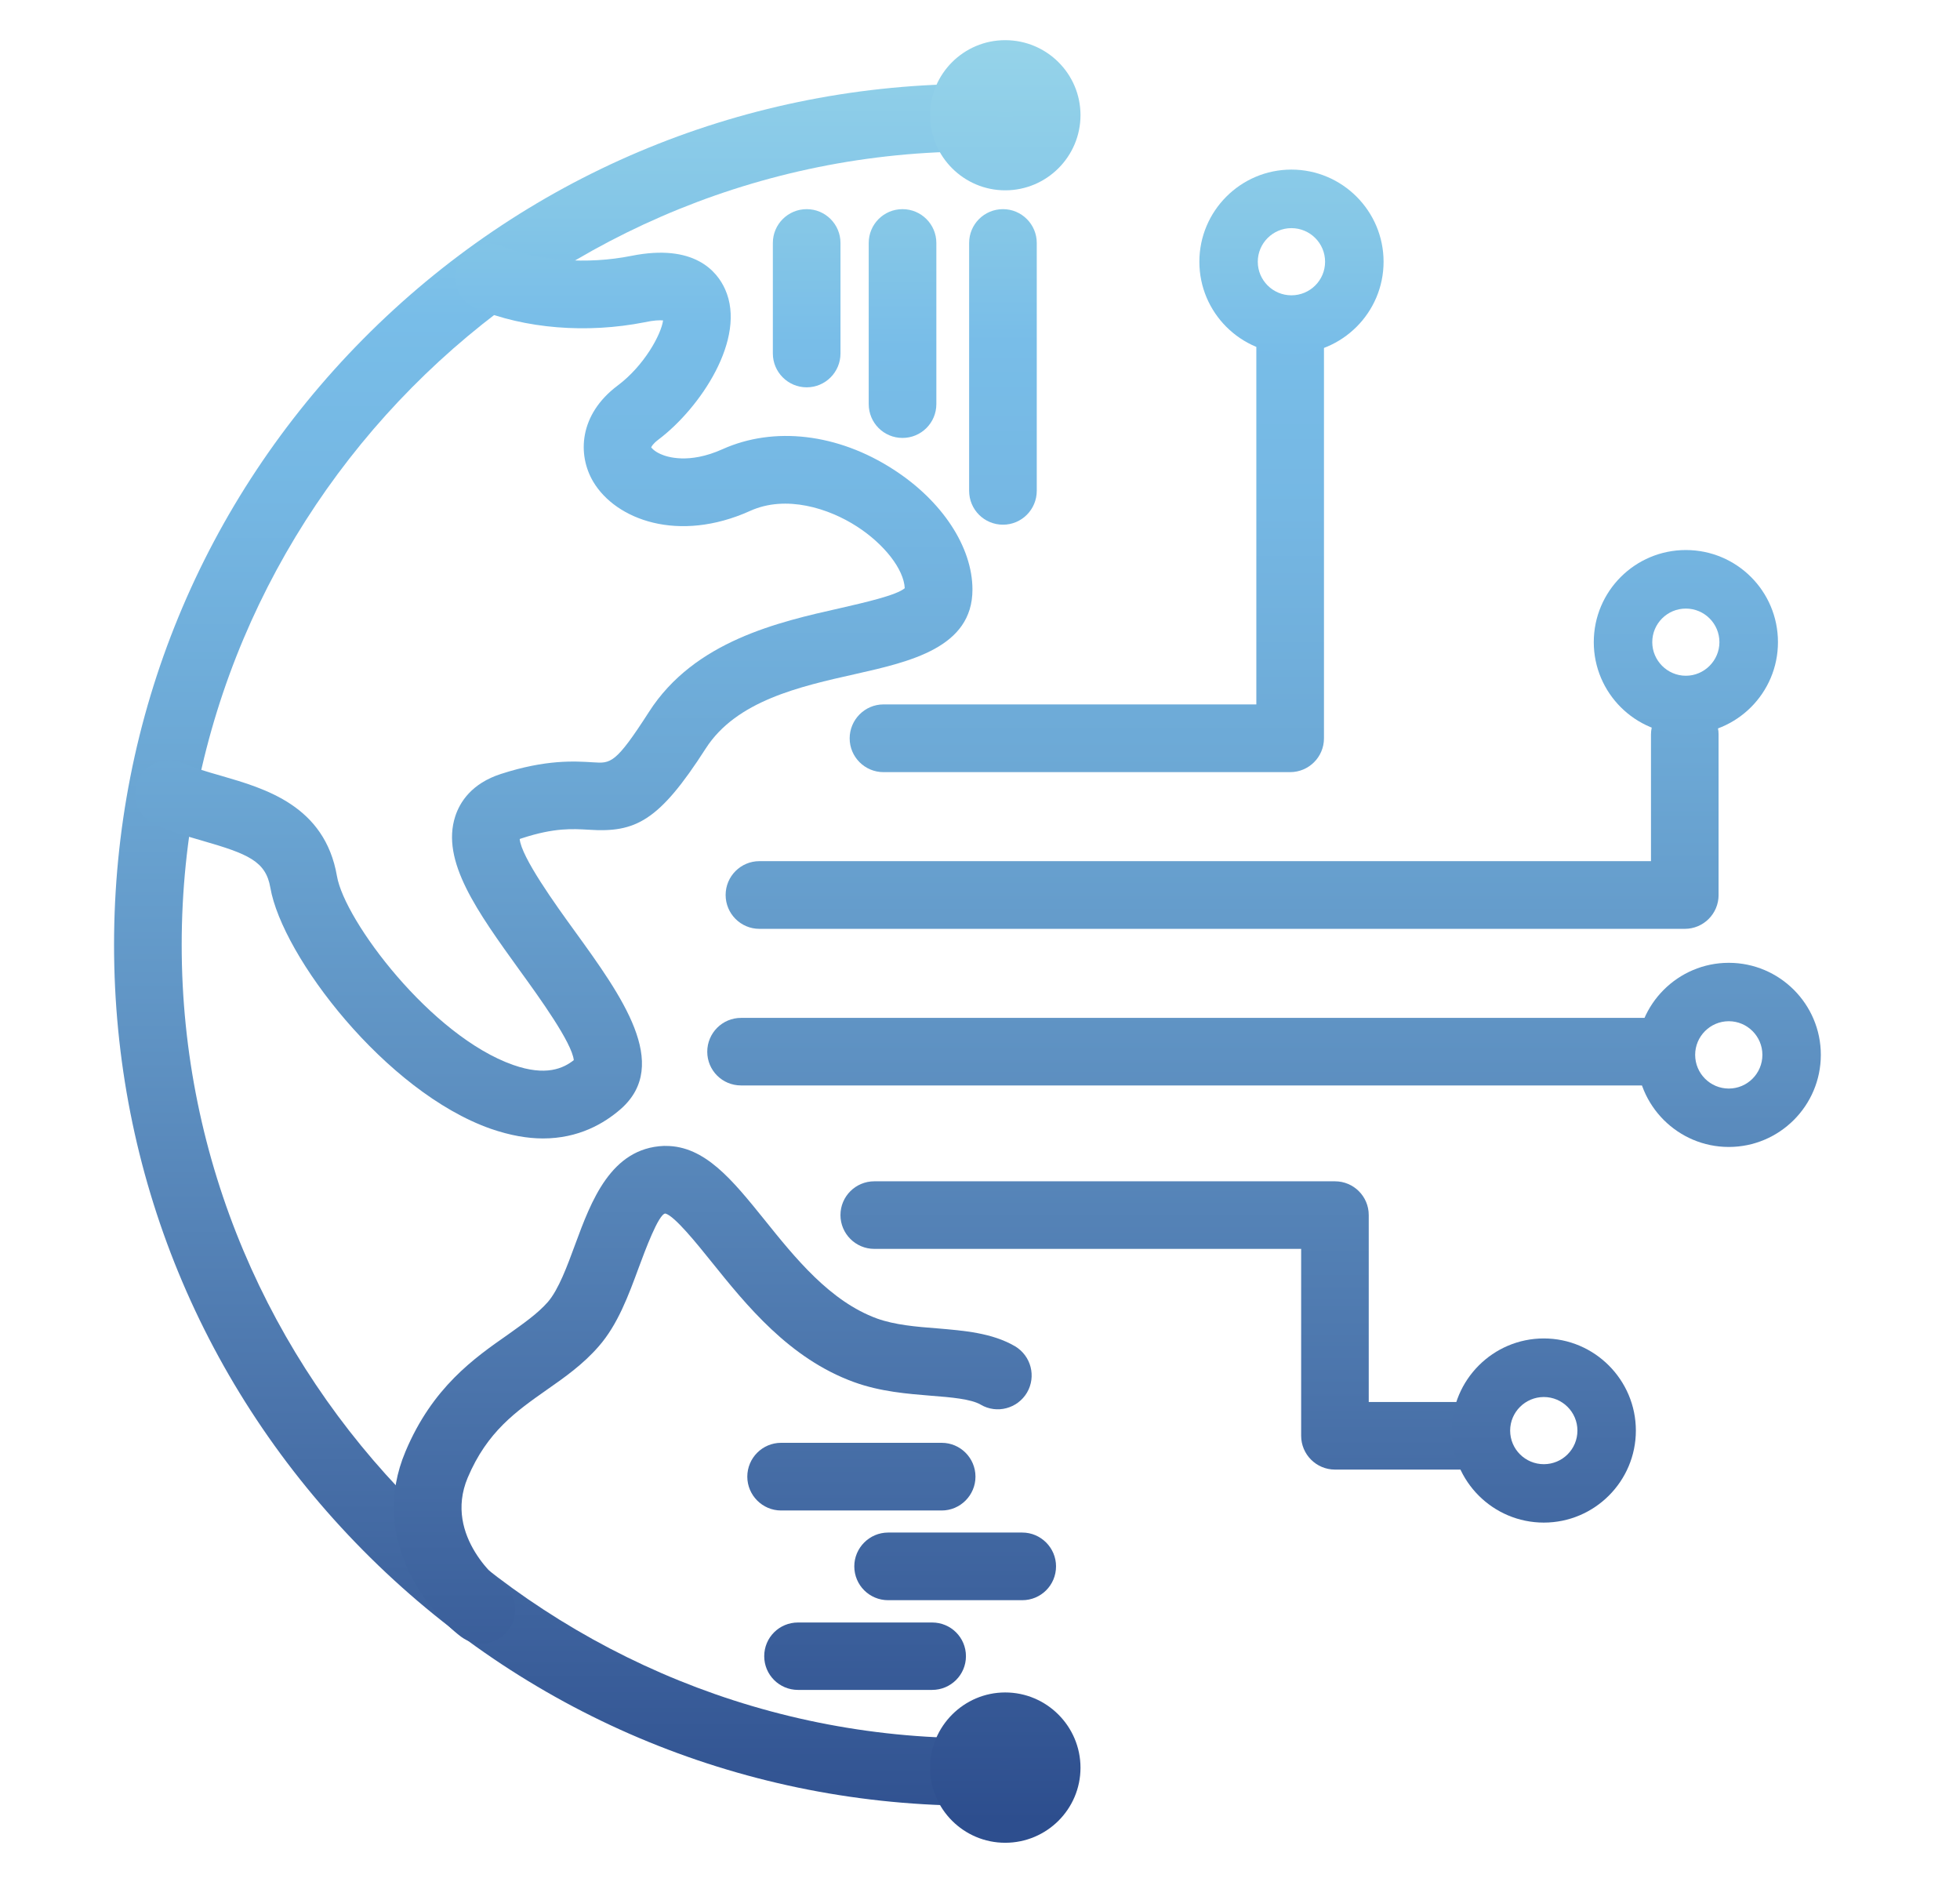 <?xml version="1.0" encoding="utf-8"?>
<!-- Generator: Adobe Illustrator 15.0.0, SVG Export Plug-In . SVG Version: 6.00 Build 0)  -->
<!DOCTYPE svg PUBLIC "-//W3C//DTD SVG 1.1//EN" "http://www.w3.org/Graphics/SVG/1.1/DTD/svg11.dtd">
<svg version="1.1" id="Layer_1" xmlns="http://www.w3.org/2000/svg" xmlns:xlink="http://www.w3.org/1999/xlink" x="0px" y="0px"
	 width="82.473px" height="79.472px" viewBox="0 0 82.473 79.472" enable-background="new 0 0 82.473 79.472" xml:space="preserve">
<g>
	<g>
		<g>
			<defs>
				<path id="SVGID_1_" d="M15.284,14.26C8.523,21.087,4.799,30.139,4.799,39.75c0,9.603,3.725,18.655,10.485,25.481
					c6.754,6.821,15.763,10.633,25.357,10.736l0.028-2.843C22.461,72.929,7.645,57.955,7.645,39.75
					c0-18.209,14.816-33.183,33.025-33.377l-0.028-2.842C31.047,3.634,22.038,7.445,15.284,14.26"/>
			</defs>
			<clipPath id="SVGID_2_">
				<use xlink:href="#SVGID_1_"  overflow="visible"/>
			</clipPath>
			
				<linearGradient id="SVGID_3_" gradientUnits="userSpaceOnUse" x1="-207.039" y1="289.912" x2="-206.608" y2="289.912" gradientTransform="matrix(0 -188.13 -188.13 0 54563.848 -38873.305)">
				<stop  offset="0" style="stop-color:#2D4E8E"/>
				<stop  offset="0.04" style="stop-color:#335593"/>
				<stop  offset="0.225" style="stop-color:#4B74AB"/>
				<stop  offset="0.397" style="stop-color:#5E91C2"/>
				<stop  offset="0.549" style="stop-color:#6CA8D5"/>
				<stop  offset="0.677" style="stop-color:#75B7E3"/>
				<stop  offset="0.765" style="stop-color:#78BDE8"/>
				<stop  offset="0.817" style="stop-color:#84C6E7"/>
				<stop  offset="0.919" style="stop-color:#95D3E9"/>
				<stop  offset="1" style="stop-color:#9ADAEA"/>
			</linearGradient>
			<rect x="4.799" y="3.531" clip-path="url(#SVGID_2_)" fill="url(#SVGID_3_)" width="35.871" height="72.437"/>
		</g>
		<g>
			<defs>
				<path id="SVGID_4_" d="M52.864,14.532v15.103h-15.69c-0.784,0-1.422,0.645-1.422,1.429c0,0.781,0.638,1.42,1.422,1.42h17.112
					c0.788,0,1.424-0.639,1.424-1.42V14.532c0-0.792-0.636-1.426-1.424-1.426C53.5,13.106,52.864,13.74,52.864,14.532"/>
			</defs>
			<clipPath id="SVGID_5_">
				<use xlink:href="#SVGID_4_"  overflow="visible"/>
			</clipPath>
			
				<linearGradient id="SVGID_6_" gradientUnits="userSpaceOnUse" x1="-207.039" y1="290.072" x2="-206.608" y2="290.072" gradientTransform="matrix(0 -188.13 -188.13 0 54617.223 -38873.305)">
				<stop  offset="0" style="stop-color:#2D4E8E"/>
				<stop  offset="0.04" style="stop-color:#335593"/>
				<stop  offset="0.225" style="stop-color:#4B74AB"/>
				<stop  offset="0.397" style="stop-color:#5E91C2"/>
				<stop  offset="0.549" style="stop-color:#6CA8D5"/>
				<stop  offset="0.677" style="stop-color:#75B7E3"/>
				<stop  offset="0.765" style="stop-color:#78BDE8"/>
				<stop  offset="0.817" style="stop-color:#84C6E7"/>
				<stop  offset="0.919" style="stop-color:#95D3E9"/>
				<stop  offset="1" style="stop-color:#9ADAEA"/>
			</linearGradient>
			<rect x="35.752" y="13.106" clip-path="url(#SVGID_5_)" fill="url(#SVGID_6_)" width="19.958" height="19.377"/>
		</g>
		<g>
			<defs>
				<path id="SVGID_7_" d="M69.47,30.908v5.321H31.954c-0.785,0-1.421,0.639-1.421,1.423c0,0.787,0.636,1.425,1.421,1.425h38.937
					c0.789,0,1.424-0.638,1.424-1.425v-6.744c0-0.786-0.635-1.419-1.424-1.419C70.107,29.489,69.47,30.122,69.47,30.908"/>
			</defs>
			<clipPath id="SVGID_8_">
				<use xlink:href="#SVGID_7_"  overflow="visible"/>
			</clipPath>
			
				<linearGradient id="SVGID_9_" gradientUnits="userSpaceOnUse" x1="-207.038" y1="290.113" x2="-206.608" y2="290.113" gradientTransform="matrix(0 -188.13 -188.13 0 54630.473 -38873.305)">
				<stop  offset="0" style="stop-color:#2D4E8E"/>
				<stop  offset="0.04" style="stop-color:#335593"/>
				<stop  offset="0.225" style="stop-color:#4B74AB"/>
				<stop  offset="0.397" style="stop-color:#5E91C2"/>
				<stop  offset="0.549" style="stop-color:#6CA8D5"/>
				<stop  offset="0.677" style="stop-color:#75B7E3"/>
				<stop  offset="0.765" style="stop-color:#78BDE8"/>
				<stop  offset="0.817" style="stop-color:#84C6E7"/>
				<stop  offset="0.919" style="stop-color:#95D3E9"/>
				<stop  offset="1" style="stop-color:#9ADAEA"/>
			</linearGradient>
			<rect x="30.533" y="29.489" clip-path="url(#SVGID_8_)" fill="url(#SVGID_9_)" width="41.781" height="9.588"/>
		</g>
		<g>
			<defs>
				<path id="SVGID_10_" d="M31.181,42.823c-0.788,0-1.421,0.64-1.421,1.424c0,0.785,0.633,1.418,1.421,1.418h38.66
					c0.784,0,1.42-0.633,1.42-1.418c0-0.784-0.636-1.424-1.42-1.424H31.181z"/>
			</defs>
			<clipPath id="SVGID_11_">
				<use xlink:href="#SVGID_10_"  overflow="visible"/>
			</clipPath>
			
				<linearGradient id="SVGID_12_" gradientUnits="userSpaceOnUse" x1="-207.039" y1="290.106" x2="-206.608" y2="290.106" gradientTransform="matrix(0 -188.13 -188.13 0 54628.348 -38873.305)">
				<stop  offset="0" style="stop-color:#2D4E8E"/>
				<stop  offset="0.04" style="stop-color:#335593"/>
				<stop  offset="0.225" style="stop-color:#4B74AB"/>
				<stop  offset="0.397" style="stop-color:#5E91C2"/>
				<stop  offset="0.549" style="stop-color:#6CA8D5"/>
				<stop  offset="0.677" style="stop-color:#75B7E3"/>
				<stop  offset="0.765" style="stop-color:#78BDE8"/>
				<stop  offset="0.817" style="stop-color:#84C6E7"/>
				<stop  offset="0.919" style="stop-color:#95D3E9"/>
				<stop  offset="1" style="stop-color:#9ADAEA"/>
			</linearGradient>
			<rect x="29.76" y="42.823" clip-path="url(#SVGID_11_)" fill="url(#SVGID_12_)" width="41.501" height="2.842"/>
		</g>
		<g>
			<defs>
				<path id="SVGID_13_" d="M36.788,49.698c-0.784,0-1.423,0.635-1.423,1.42c0,0.784,0.639,1.423,1.423,1.423H54.75v7.861
					c0,0.785,0.637,1.424,1.423,1.424h5.811c0.787,0,1.422-0.639,1.422-1.424c0-0.792-0.635-1.419-1.422-1.419h-4.39v-7.865
					c0-0.785-0.636-1.42-1.421-1.42H36.788z"/>
			</defs>
			<clipPath id="SVGID_14_">
				<use xlink:href="#SVGID_13_"  overflow="visible"/>
			</clipPath>
			
				<linearGradient id="SVGID_15_" gradientUnits="userSpaceOnUse" x1="-207.039" y1="290.1" x2="-206.608" y2="290.1" gradientTransform="matrix(0 -188.13 -188.13 0 54625.723 -38873.305)">
				<stop  offset="0" style="stop-color:#2D4E8E"/>
				<stop  offset="0.04" style="stop-color:#335593"/>
				<stop  offset="0.225" style="stop-color:#4B74AB"/>
				<stop  offset="0.397" style="stop-color:#5E91C2"/>
				<stop  offset="0.549" style="stop-color:#6CA8D5"/>
				<stop  offset="0.677" style="stop-color:#75B7E3"/>
				<stop  offset="0.765" style="stop-color:#78BDE8"/>
				<stop  offset="0.817" style="stop-color:#84C6E7"/>
				<stop  offset="0.919" style="stop-color:#95D3E9"/>
				<stop  offset="1" style="stop-color:#9ADAEA"/>
			</linearGradient>
			<rect x="35.365" y="49.698" clip-path="url(#SVGID_14_)" fill="url(#SVGID_15_)" width="28.04" height="12.128"/>
		</g>
		<g>
			<defs>
				<path id="SVGID_16_" d="M40.56,74.37c0,0.953,0.781,1.738,1.737,1.738c0.964,0,1.743-0.785,1.743-1.738
					c0-0.964-0.779-1.742-1.743-1.742C41.341,72.628,40.56,73.406,40.56,74.37"/>
			</defs>
			<clipPath id="SVGID_17_">
				<use xlink:href="#SVGID_16_"  overflow="visible"/>
			</clipPath>
			
				<linearGradient id="SVGID_18_" gradientUnits="userSpaceOnUse" x1="-207.039" y1="290.049" x2="-206.607" y2="290.049" gradientTransform="matrix(0 -188.13 -188.13 0 54609.348 -38873.305)">
				<stop  offset="0" style="stop-color:#2D4E8E"/>
				<stop  offset="0.04" style="stop-color:#335593"/>
				<stop  offset="0.225" style="stop-color:#4B74AB"/>
				<stop  offset="0.397" style="stop-color:#5E91C2"/>
				<stop  offset="0.549" style="stop-color:#6CA8D5"/>
				<stop  offset="0.677" style="stop-color:#75B7E3"/>
				<stop  offset="0.765" style="stop-color:#78BDE8"/>
				<stop  offset="0.817" style="stop-color:#84C6E7"/>
				<stop  offset="0.919" style="stop-color:#95D3E9"/>
				<stop  offset="1" style="stop-color:#9ADAEA"/>
			</linearGradient>
			<rect x="40.56" y="72.628" clip-path="url(#SVGID_17_)" fill="url(#SVGID_18_)" width="3.48" height="3.48"/>
		</g>
		<g>
			<defs>
				<path id="SVGID_19_" d="M41.982,74.37c0-0.173,0.138-0.319,0.314-0.319s0.32,0.146,0.32,0.319c0,0.174-0.144,0.313-0.32,0.313
					S41.982,74.544,41.982,74.37 M39.136,74.37c0,1.743,1.42,3.156,3.161,3.156c1.748,0,3.168-1.413,3.168-3.156
					c0-1.742-1.42-3.168-3.168-3.168C40.556,71.202,39.136,72.628,39.136,74.37"/>
			</defs>
			<clipPath id="SVGID_20_">
				<use xlink:href="#SVGID_19_"  overflow="visible"/>
			</clipPath>
			
				<linearGradient id="SVGID_21_" gradientUnits="userSpaceOnUse" x1="-207.039" y1="290.049" x2="-206.605" y2="290.049" gradientTransform="matrix(0 -188.13 -188.13 0 54609.348 -38873.305)">
				<stop  offset="0" style="stop-color:#2D4E8E"/>
				<stop  offset="0.04" style="stop-color:#335593"/>
				<stop  offset="0.225" style="stop-color:#4B74AB"/>
				<stop  offset="0.397" style="stop-color:#5E91C2"/>
				<stop  offset="0.549" style="stop-color:#6CA8D5"/>
				<stop  offset="0.677" style="stop-color:#75B7E3"/>
				<stop  offset="0.765" style="stop-color:#78BDE8"/>
				<stop  offset="0.817" style="stop-color:#84C6E7"/>
				<stop  offset="0.919" style="stop-color:#95D3E9"/>
				<stop  offset="1" style="stop-color:#9ADAEA"/>
			</linearGradient>
			<rect x="39.136" y="71.202" clip-path="url(#SVGID_20_)" fill="url(#SVGID_21_)" width="6.329" height="6.324"/>
		</g>
		<g>
			<defs>
				<path id="SVGID_22_" d="M40.56,4.844c0,0.964,0.781,1.744,1.737,1.744c0.964,0,1.743-0.78,1.743-1.744
					c0-0.957-0.779-1.735-1.743-1.735C41.341,3.108,40.56,3.887,40.56,4.844"/>
			</defs>
			<clipPath id="SVGID_23_">
				<use xlink:href="#SVGID_22_"  overflow="visible"/>
			</clipPath>
			
				<linearGradient id="SVGID_24_" gradientUnits="userSpaceOnUse" x1="-207.04" y1="290.049" x2="-206.608" y2="290.049" gradientTransform="matrix(0 -188.13 -188.13 0 54609.348 -38873.305)">
				<stop  offset="0" style="stop-color:#2D4E8E"/>
				<stop  offset="0.04" style="stop-color:#335593"/>
				<stop  offset="0.225" style="stop-color:#4B74AB"/>
				<stop  offset="0.397" style="stop-color:#5E91C2"/>
				<stop  offset="0.549" style="stop-color:#6CA8D5"/>
				<stop  offset="0.677" style="stop-color:#75B7E3"/>
				<stop  offset="0.765" style="stop-color:#78BDE8"/>
				<stop  offset="0.817" style="stop-color:#84C6E7"/>
				<stop  offset="0.919" style="stop-color:#95D3E9"/>
				<stop  offset="1" style="stop-color:#9ADAEA"/>
			</linearGradient>
			<rect x="40.56" y="3.108" clip-path="url(#SVGID_23_)" fill="url(#SVGID_24_)" width="3.48" height="3.479"/>
		</g>
		<g>
			<defs>
				<path id="SVGID_25_" d="M41.982,4.844c0-0.172,0.138-0.317,0.314-0.317s0.32,0.146,0.32,0.317c0,0.174-0.144,0.32-0.32,0.32
					S41.982,5.018,41.982,4.844 M39.136,4.844c0,1.744,1.42,3.163,3.161,3.163c1.748,0,3.168-1.419,3.168-3.163
					c0-1.742-1.42-3.154-3.168-3.154C40.556,1.689,39.136,3.102,39.136,4.844"/>
			</defs>
			<clipPath id="SVGID_26_">
				<use xlink:href="#SVGID_25_"  overflow="visible"/>
			</clipPath>
			
				<linearGradient id="SVGID_27_" gradientUnits="userSpaceOnUse" x1="-207.039" y1="290.049" x2="-206.608" y2="290.049" gradientTransform="matrix(0 -188.13 -188.13 0 54609.348 -38873.305)">
				<stop  offset="0" style="stop-color:#2D4E8E"/>
				<stop  offset="0.04" style="stop-color:#335593"/>
				<stop  offset="0.225" style="stop-color:#4B74AB"/>
				<stop  offset="0.397" style="stop-color:#5E91C2"/>
				<stop  offset="0.549" style="stop-color:#6CA8D5"/>
				<stop  offset="0.677" style="stop-color:#75B7E3"/>
				<stop  offset="0.765" style="stop-color:#78BDE8"/>
				<stop  offset="0.817" style="stop-color:#84C6E7"/>
				<stop  offset="0.919" style="stop-color:#95D3E9"/>
				<stop  offset="1" style="stop-color:#9ADAEA"/>
			</linearGradient>
			<rect x="39.136" y="1.689" clip-path="url(#SVGID_26_)" fill="url(#SVGID_27_)" width="6.329" height="6.317"/>
		</g>
		<g>
			<defs>
				<path id="SVGID_28_" d="M19.254,11.114c-0.298,0.731,0.044,1.554,0.773,1.862c2.071,0.855,4.658,1.062,7.097,0.582
					c0.387-0.085,0.631-0.09,0.777-0.078c-0.08,0.59-0.794,1.905-1.91,2.739c-1.635,1.225-1.698,2.917-1.03,4.045
					c0.954,1.607,3.592,2.588,6.605,1.229c1.508-0.682,3.308-0.109,4.489,0.655c1.157,0.746,1.976,1.802,2.015,2.598
					c-0.351,0.304-1.754,0.616-2.697,0.834c-2.599,0.585-6.154,1.382-8.069,4.375c-1.403,2.181-1.602,2.166-2.348,2.116
					c-0.787-0.049-1.979-0.124-3.871,0.487c-1.246,0.4-1.735,1.192-1.928,1.781c-0.614,1.884,0.931,4.017,2.719,6.497
					c0.828,1.142,2.19,3.031,2.268,3.764c-0.441,0.349-1.174,0.686-2.547,0.204c-3.459-1.213-7.097-6.075-7.418-7.942
					c-0.512-2.973-3.03-3.688-4.865-4.222c-0.594-0.169-1.151-0.331-1.635-0.547c-0.722-0.309-1.559,0.015-1.874,0.735
					c-0.316,0.719,0.012,1.555,0.732,1.873c0.655,0.285,1.334,0.482,1.986,0.671c1.918,0.553,2.661,0.86,2.852,1.971
					c0.5,2.89,4.854,8.592,9.277,10.146c0.816,0.281,1.544,0.406,2.195,0.406c1.494,0,2.569-0.622,3.282-1.246
					c2.104-1.867,0.045-4.727-1.948-7.48c-0.798-1.1-2.245-3.108-2.314-3.872c0.024-0.011,0.058-0.021,0.096-0.032
					c1.373-0.45,2.136-0.396,2.809-0.358c1.967,0.13,2.953-0.346,4.926-3.421c1.286-2.003,3.949-2.604,6.301-3.13
					c2.305-0.52,4.92-1.114,4.92-3.551c0-1.793-1.273-3.731-3.322-5.052c-2.341-1.517-5.031-1.829-7.198-0.854
					c-1.422,0.639-2.347,0.32-2.6,0.205c-0.293-0.128-0.387-0.276-0.397-0.279c0.006-0.035,0.075-0.158,0.296-0.326
					c1.773-1.333,3.735-4.266,2.815-6.325c-0.335-0.756-1.299-1.941-3.947-1.41c-1.873,0.373-3.91,0.215-5.452-0.417
					c-0.179-0.071-0.361-0.108-0.541-0.108C20.013,10.238,19.483,10.572,19.254,11.114"/>
			</defs>
			<clipPath id="SVGID_29_">
				<use xlink:href="#SVGID_28_"  overflow="visible"/>
			</clipPath>
			
				<linearGradient id="SVGID_30_" gradientUnits="userSpaceOnUse" x1="-207.039" y1="289.916" x2="-206.607" y2="289.916" gradientTransform="matrix(0 -188.13 -188.13 0 54565.223 -38873.305)">
				<stop  offset="0" style="stop-color:#2D4E8E"/>
				<stop  offset="0.04" style="stop-color:#335593"/>
				<stop  offset="0.225" style="stop-color:#4B74AB"/>
				<stop  offset="0.397" style="stop-color:#5E91C2"/>
				<stop  offset="0.549" style="stop-color:#6CA8D5"/>
				<stop  offset="0.677" style="stop-color:#75B7E3"/>
				<stop  offset="0.765" style="stop-color:#78BDE8"/>
				<stop  offset="0.817" style="stop-color:#84C6E7"/>
				<stop  offset="0.919" style="stop-color:#95D3E9"/>
				<stop  offset="1" style="stop-color:#9ADAEA"/>
			</linearGradient>
			<rect x="5.488" y="10.232" clip-path="url(#SVGID_29_)" fill="url(#SVGID_30_)" width="35.43" height="37.664"/>
		</g>
		<g>
			<defs>
				<path id="SVGID_31_" d="M27.935,48.209c-2.233,0.088-3.062,2.329-3.728,4.132c-0.345,0.938-0.701,1.906-1.152,2.432
					c-0.437,0.497-1.019,0.898-1.692,1.381c-1.41,0.984-3.166,2.214-4.3,4.909c-1.525,3.606,0.861,6.675,2.334,7.792
					c0.26,0.193,0.557,0.29,0.859,0.29c0.429,0,0.854-0.193,1.133-0.567c0.476-0.627,0.352-1.516-0.276-1.992
					c-0.02-0.016-2.483-1.922-1.433-4.419c0.822-1.942,2.035-2.786,3.319-3.691c0.753-0.525,1.539-1.077,2.199-1.84
					c0.799-0.915,1.246-2.134,1.681-3.313c0.25-0.671,0.832-2.259,1.118-2.27c0.39,0.103,1.327,1.268,1.948,2.041
					c1.456,1.81,3.266,4.062,5.988,5.051c1.116,0.406,2.255,0.493,3.264,0.576c0.818,0.063,1.665,0.136,2.068,0.373
					c0.678,0.4,1.548,0.167,1.948-0.505c0.398-0.677,0.175-1.547-0.505-1.953c-0.968-0.563-2.145-0.655-3.285-0.752
					c-0.867-0.066-1.766-0.143-2.517-0.412c-1.978-0.721-3.445-2.546-4.744-4.163c-1.342-1.663-2.499-3.099-4.142-3.099
					C27.994,48.209,27.964,48.209,27.935,48.209"/>
			</defs>
			<clipPath id="SVGID_32_">
				<use xlink:href="#SVGID_31_"  overflow="visible"/>
			</clipPath>
			
				<linearGradient id="SVGID_33_" gradientUnits="userSpaceOnUse" x1="-207.039" y1="289.965" x2="-206.608" y2="289.965" gradientTransform="matrix(0 -188.13 -188.13 0 54580.723 -38873.305)">
				<stop  offset="0" style="stop-color:#2D4E8E"/>
				<stop  offset="0.04" style="stop-color:#335593"/>
				<stop  offset="0.225" style="stop-color:#4B74AB"/>
				<stop  offset="0.397" style="stop-color:#5E91C2"/>
				<stop  offset="0.549" style="stop-color:#6CA8D5"/>
				<stop  offset="0.677" style="stop-color:#75B7E3"/>
				<stop  offset="0.765" style="stop-color:#78BDE8"/>
				<stop  offset="0.817" style="stop-color:#84C6E7"/>
				<stop  offset="0.919" style="stop-color:#95D3E9"/>
				<stop  offset="1" style="stop-color:#9ADAEA"/>
			</linearGradient>
			<rect x="15.537" y="48.209" clip-path="url(#SVGID_32_)" fill="url(#SVGID_33_)" width="28.075" height="20.936"/>
		</g>
		<g>
			<defs>
				<path id="SVGID_34_" d="M32.52,10.221v4.65c0,0.785,0.639,1.424,1.424,1.424c0.786,0,1.422-0.639,1.422-1.424v-4.65
					c0-0.785-0.636-1.422-1.422-1.422C33.158,8.799,32.52,9.436,32.52,10.221"/>
			</defs>
			<clipPath id="SVGID_35_">
				<use xlink:href="#SVGID_34_"  overflow="visible"/>
			</clipPath>
			
				<linearGradient id="SVGID_36_" gradientUnits="userSpaceOnUse" x1="-207.037" y1="289.99" x2="-206.608" y2="289.99" gradientTransform="matrix(0 -188.13 -188.13 0 54589.848 -38873.305)">
				<stop  offset="0" style="stop-color:#2D4E8E"/>
				<stop  offset="0.04" style="stop-color:#335593"/>
				<stop  offset="0.225" style="stop-color:#4B74AB"/>
				<stop  offset="0.397" style="stop-color:#5E91C2"/>
				<stop  offset="0.549" style="stop-color:#6CA8D5"/>
				<stop  offset="0.677" style="stop-color:#75B7E3"/>
				<stop  offset="0.765" style="stop-color:#78BDE8"/>
				<stop  offset="0.817" style="stop-color:#84C6E7"/>
				<stop  offset="0.919" style="stop-color:#95D3E9"/>
				<stop  offset="1" style="stop-color:#9ADAEA"/>
			</linearGradient>
			<rect x="32.52" y="8.799" clip-path="url(#SVGID_35_)" fill="url(#SVGID_36_)" width="2.846" height="7.496"/>
		</g>
		<g>
			<defs>
				<path id="SVGID_37_" d="M36.554,10.221V17c0,0.79,0.635,1.424,1.422,1.424c0.785,0,1.424-0.634,1.424-1.424v-6.779
					c0-0.785-0.639-1.422-1.424-1.422C37.188,8.799,36.554,9.436,36.554,10.221"/>
			</defs>
			<clipPath id="SVGID_38_">
				<use xlink:href="#SVGID_37_"  overflow="visible"/>
			</clipPath>
			
				<linearGradient id="SVGID_39_" gradientUnits="userSpaceOnUse" x1="-207.04" y1="290.018" x2="-206.608" y2="290.018" gradientTransform="matrix(0 -188.13 -188.13 0 54599.223 -38873.305)">
				<stop  offset="0" style="stop-color:#2D4E8E"/>
				<stop  offset="0.04" style="stop-color:#335593"/>
				<stop  offset="0.225" style="stop-color:#4B74AB"/>
				<stop  offset="0.397" style="stop-color:#5E91C2"/>
				<stop  offset="0.549" style="stop-color:#6CA8D5"/>
				<stop  offset="0.677" style="stop-color:#75B7E3"/>
				<stop  offset="0.765" style="stop-color:#78BDE8"/>
				<stop  offset="0.817" style="stop-color:#84C6E7"/>
				<stop  offset="0.919" style="stop-color:#95D3E9"/>
				<stop  offset="1" style="stop-color:#9ADAEA"/>
			</linearGradient>
			<rect x="36.554" y="8.799" clip-path="url(#SVGID_38_)" fill="url(#SVGID_39_)" width="2.846" height="9.625"/>
		</g>
		<g>
			<defs>
				<path id="SVGID_40_" d="M40.779,10.221v10.426c0,0.792,0.636,1.427,1.426,1.427c0.78,0,1.42-0.635,1.42-1.427V10.221
					c0-0.785-0.64-1.422-1.42-1.422C41.415,8.799,40.779,9.436,40.779,10.221"/>
			</defs>
			<clipPath id="SVGID_41_">
				<use xlink:href="#SVGID_40_"  overflow="visible"/>
			</clipPath>
			
				<linearGradient id="SVGID_42_" gradientUnits="userSpaceOnUse" x1="-207.038" y1="290.049" x2="-206.608" y2="290.049" gradientTransform="matrix(0 -188.13 -188.13 0 54609.098 -38873.305)">
				<stop  offset="0" style="stop-color:#2D4E8E"/>
				<stop  offset="0.04" style="stop-color:#335593"/>
				<stop  offset="0.225" style="stop-color:#4B74AB"/>
				<stop  offset="0.397" style="stop-color:#5E91C2"/>
				<stop  offset="0.549" style="stop-color:#6CA8D5"/>
				<stop  offset="0.677" style="stop-color:#75B7E3"/>
				<stop  offset="0.765" style="stop-color:#78BDE8"/>
				<stop  offset="0.817" style="stop-color:#84C6E7"/>
				<stop  offset="0.919" style="stop-color:#95D3E9"/>
				<stop  offset="1" style="stop-color:#9ADAEA"/>
			</linearGradient>
			<rect x="40.779" y="8.799" clip-path="url(#SVGID_41_)" fill="url(#SVGID_42_)" width="2.846" height="13.274"/>
		</g>
		<g>
			<defs>
				<path id="SVGID_43_" d="M32.867,60.7c-0.786,0-1.422,0.639-1.422,1.424c0,0.779,0.636,1.423,1.422,1.423h6.758
					c0.784,0,1.421-0.644,1.421-1.423c0-0.785-0.637-1.424-1.421-1.424H32.867z"/>
			</defs>
			<clipPath id="SVGID_44_">
				<use xlink:href="#SVGID_43_"  overflow="visible"/>
			</clipPath>
			
				<linearGradient id="SVGID_45_" gradientUnits="userSpaceOnUse" x1="-207.039" y1="290.007" x2="-206.608" y2="290.007" gradientTransform="matrix(0 -188.13 -188.13 0 54595.223 -38873.305)">
				<stop  offset="0" style="stop-color:#2D4E8E"/>
				<stop  offset="0.04" style="stop-color:#335593"/>
				<stop  offset="0.225" style="stop-color:#4B74AB"/>
				<stop  offset="0.397" style="stop-color:#5E91C2"/>
				<stop  offset="0.549" style="stop-color:#6CA8D5"/>
				<stop  offset="0.677" style="stop-color:#75B7E3"/>
				<stop  offset="0.765" style="stop-color:#78BDE8"/>
				<stop  offset="0.817" style="stop-color:#84C6E7"/>
				<stop  offset="0.919" style="stop-color:#95D3E9"/>
				<stop  offset="1" style="stop-color:#9ADAEA"/>
			</linearGradient>
			<rect x="31.445" y="60.7" clip-path="url(#SVGID_44_)" fill="url(#SVGID_45_)" width="9.601" height="2.847"/>
		</g>
		<g>
			<defs>
				<path id="SVGID_46_" d="M37.371,64.475c-0.785,0-1.424,0.644-1.424,1.421c0,0.792,0.639,1.425,1.424,1.425h5.644
					c0.785,0,1.421-0.633,1.421-1.425c0-0.777-0.636-1.421-1.421-1.421H37.371z"/>
			</defs>
			<clipPath id="SVGID_47_">
				<use xlink:href="#SVGID_46_"  overflow="visible"/>
			</clipPath>
			
				<linearGradient id="SVGID_48_" gradientUnits="userSpaceOnUse" x1="-207.039" y1="290.033" x2="-206.608" y2="290.033" gradientTransform="matrix(0 -188.13 -188.13 0 54604.348 -38873.305)">
				<stop  offset="0" style="stop-color:#2D4E8E"/>
				<stop  offset="0.04" style="stop-color:#335593"/>
				<stop  offset="0.225" style="stop-color:#4B74AB"/>
				<stop  offset="0.397" style="stop-color:#5E91C2"/>
				<stop  offset="0.549" style="stop-color:#6CA8D5"/>
				<stop  offset="0.677" style="stop-color:#75B7E3"/>
				<stop  offset="0.765" style="stop-color:#78BDE8"/>
				<stop  offset="0.817" style="stop-color:#84C6E7"/>
				<stop  offset="0.919" style="stop-color:#95D3E9"/>
				<stop  offset="1" style="stop-color:#9ADAEA"/>
			</linearGradient>
			<rect x="35.947" y="64.475" clip-path="url(#SVGID_47_)" fill="url(#SVGID_48_)" width="8.488" height="2.846"/>
		</g>
		<g>
			<defs>
				<path id="SVGID_49_" d="M33.577,68.259c-0.783,0-1.42,0.628-1.42,1.418c0,0.784,0.637,1.418,1.42,1.418h5.646
					c0.784,0,1.422-0.634,1.422-1.418c0-0.79-0.638-1.418-1.422-1.418H33.577z"/>
			</defs>
			<clipPath id="SVGID_50_">
				<use xlink:href="#SVGID_49_"  overflow="visible"/>
			</clipPath>
			
				<linearGradient id="SVGID_51_" gradientUnits="userSpaceOnUse" x1="-207.039" y1="290.008" x2="-206.608" y2="290.008" gradientTransform="matrix(0 -188.13 -188.13 0 54595.598 -38873.305)">
				<stop  offset="0" style="stop-color:#2D4E8E"/>
				<stop  offset="0.04" style="stop-color:#335593"/>
				<stop  offset="0.225" style="stop-color:#4B74AB"/>
				<stop  offset="0.397" style="stop-color:#5E91C2"/>
				<stop  offset="0.549" style="stop-color:#6CA8D5"/>
				<stop  offset="0.677" style="stop-color:#75B7E3"/>
				<stop  offset="0.765" style="stop-color:#78BDE8"/>
				<stop  offset="0.817" style="stop-color:#84C6E7"/>
				<stop  offset="0.919" style="stop-color:#95D3E9"/>
				<stop  offset="1" style="stop-color:#9ADAEA"/>
			</linearGradient>
			<rect x="32.157" y="68.259" clip-path="url(#SVGID_50_)" fill="url(#SVGID_51_)" width="8.487" height="2.836"/>
		</g>
		<g>
			<defs>
				<path id="SVGID_52_" d="M52.925,11.012c0-0.779,0.636-1.414,1.415-1.414c0.784,0,1.417,0.635,1.417,1.414
					c0,0.78-0.633,1.412-1.417,1.412C53.561,12.424,52.925,11.792,52.925,11.012 M50.467,11.012c0,2.139,1.739,3.875,3.873,3.875
					c2.135,0,3.878-1.736,3.878-3.875s-1.743-3.877-3.878-3.877C52.206,7.135,50.467,8.873,50.467,11.012"/>
			</defs>
			<clipPath id="SVGID_53_">
				<use xlink:href="#SVGID_52_"  overflow="visible"/>
			</clipPath>
			
				<linearGradient id="SVGID_54_" gradientUnits="userSpaceOnUse" x1="-207.039" y1="290.133" x2="-206.608" y2="290.133" gradientTransform="matrix(0 -188.13 -188.13 0 54637.223 -38873.305)">
				<stop  offset="0" style="stop-color:#2D4E8E"/>
				<stop  offset="0.04" style="stop-color:#335593"/>
				<stop  offset="0.225" style="stop-color:#4B74AB"/>
				<stop  offset="0.397" style="stop-color:#5E91C2"/>
				<stop  offset="0.549" style="stop-color:#6CA8D5"/>
				<stop  offset="0.677" style="stop-color:#75B7E3"/>
				<stop  offset="0.765" style="stop-color:#78BDE8"/>
				<stop  offset="0.817" style="stop-color:#84C6E7"/>
				<stop  offset="0.919" style="stop-color:#95D3E9"/>
				<stop  offset="1" style="stop-color:#9ADAEA"/>
			</linearGradient>
			<rect x="50.467" y="7.135" clip-path="url(#SVGID_53_)" fill="url(#SVGID_54_)" width="7.751" height="7.752"/>
		</g>
		<g>
			<defs>
				<path id="SVGID_55_" d="M69.524,27.016c0-0.781,0.634-1.413,1.413-1.413s1.413,0.632,1.413,1.413
					c0,0.772-0.634,1.413-1.413,1.413S69.524,27.788,69.524,27.016 M67.063,27.016c0,2.137,1.738,3.871,3.874,3.871
					c2.14,0,3.876-1.734,3.876-3.871c0-2.146-1.736-3.876-3.876-3.876C68.802,23.14,67.063,24.87,67.063,27.016"/>
			</defs>
			<clipPath id="SVGID_56_">
				<use xlink:href="#SVGID_55_"  overflow="visible"/>
			</clipPath>
			
				<linearGradient id="SVGID_57_" gradientUnits="userSpaceOnUse" x1="-207.037" y1="290.25" x2="-206.608" y2="290.25" gradientTransform="matrix(0 -188.13 -188.13 0 54675.723 -38873.305)">
				<stop  offset="0" style="stop-color:#2D4E8E"/>
				<stop  offset="0.04" style="stop-color:#335593"/>
				<stop  offset="0.225" style="stop-color:#4B74AB"/>
				<stop  offset="0.397" style="stop-color:#5E91C2"/>
				<stop  offset="0.549" style="stop-color:#6CA8D5"/>
				<stop  offset="0.677" style="stop-color:#75B7E3"/>
				<stop  offset="0.765" style="stop-color:#78BDE8"/>
				<stop  offset="0.817" style="stop-color:#84C6E7"/>
				<stop  offset="0.919" style="stop-color:#95D3E9"/>
				<stop  offset="1" style="stop-color:#9ADAEA"/>
			</linearGradient>
			<rect x="67.063" y="23.14" clip-path="url(#SVGID_56_)" fill="url(#SVGID_57_)" width="7.75" height="7.747"/>
		</g>
		<g>
			<defs>
				<path id="SVGID_58_" d="M71.329,44.377c0-0.778,0.636-1.414,1.415-1.414s1.414,0.636,1.414,1.414
					c0,0.785-0.635,1.419-1.414,1.419S71.329,45.162,71.329,44.377 M68.871,44.377c0,2.139,1.739,3.876,3.873,3.876
					c2.136,0,3.873-1.737,3.873-3.876c0-2.133-1.737-3.871-3.873-3.871C70.61,40.506,68.871,42.244,68.871,44.377"/>
			</defs>
			<clipPath id="SVGID_59_">
				<use xlink:href="#SVGID_58_"  overflow="visible"/>
			</clipPath>
			
				<linearGradient id="SVGID_60_" gradientUnits="userSpaceOnUse" x1="-207.038" y1="290.263" x2="-206.609" y2="290.263" gradientTransform="matrix(0 -188.13 -188.13 0 54679.973 -38873.305)">
				<stop  offset="0" style="stop-color:#2D4E8E"/>
				<stop  offset="0.04" style="stop-color:#335593"/>
				<stop  offset="0.225" style="stop-color:#4B74AB"/>
				<stop  offset="0.397" style="stop-color:#5E91C2"/>
				<stop  offset="0.549" style="stop-color:#6CA8D5"/>
				<stop  offset="0.677" style="stop-color:#75B7E3"/>
				<stop  offset="0.765" style="stop-color:#78BDE8"/>
				<stop  offset="0.817" style="stop-color:#84C6E7"/>
				<stop  offset="0.919" style="stop-color:#95D3E9"/>
				<stop  offset="1" style="stop-color:#9ADAEA"/>
			</linearGradient>
			<rect x="68.871" y="40.506" clip-path="url(#SVGID_59_)" fill="url(#SVGID_60_)" width="7.746" height="7.747"/>
		</g>
		<g>
			<defs>
				<path id="SVGID_61_" d="M63.544,60.185c0-0.778,0.638-1.412,1.417-1.412s1.414,0.634,1.414,1.412
					c0,0.785-0.635,1.414-1.414,1.414S63.544,60.97,63.544,60.185 M61.088,60.185c0,2.135,1.734,3.871,3.873,3.871
					c2.134,0,3.873-1.736,3.873-3.871c0-2.131-1.739-3.876-3.873-3.876C62.822,56.309,61.088,58.054,61.088,60.185"/>
			</defs>
			<clipPath id="SVGID_62_">
				<use xlink:href="#SVGID_61_"  overflow="visible"/>
			</clipPath>
			
				<linearGradient id="SVGID_63_" gradientUnits="userSpaceOnUse" x1="-207.039" y1="290.208" x2="-206.608" y2="290.208" gradientTransform="matrix(0 -188.13 -188.13 0 54661.848 -38873.305)">
				<stop  offset="0" style="stop-color:#2D4E8E"/>
				<stop  offset="0.04" style="stop-color:#335593"/>
				<stop  offset="0.225" style="stop-color:#4B74AB"/>
				<stop  offset="0.397" style="stop-color:#5E91C2"/>
				<stop  offset="0.549" style="stop-color:#6CA8D5"/>
				<stop  offset="0.677" style="stop-color:#75B7E3"/>
				<stop  offset="0.765" style="stop-color:#78BDE8"/>
				<stop  offset="0.817" style="stop-color:#84C6E7"/>
				<stop  offset="0.919" style="stop-color:#95D3E9"/>
				<stop  offset="1" style="stop-color:#9ADAEA"/>
			</linearGradient>
			<rect x="61.088" y="56.309" clip-path="url(#SVGID_62_)" fill="url(#SVGID_63_)" width="7.746" height="7.747"/>
		</g>
	</g>
</g>
</svg>
